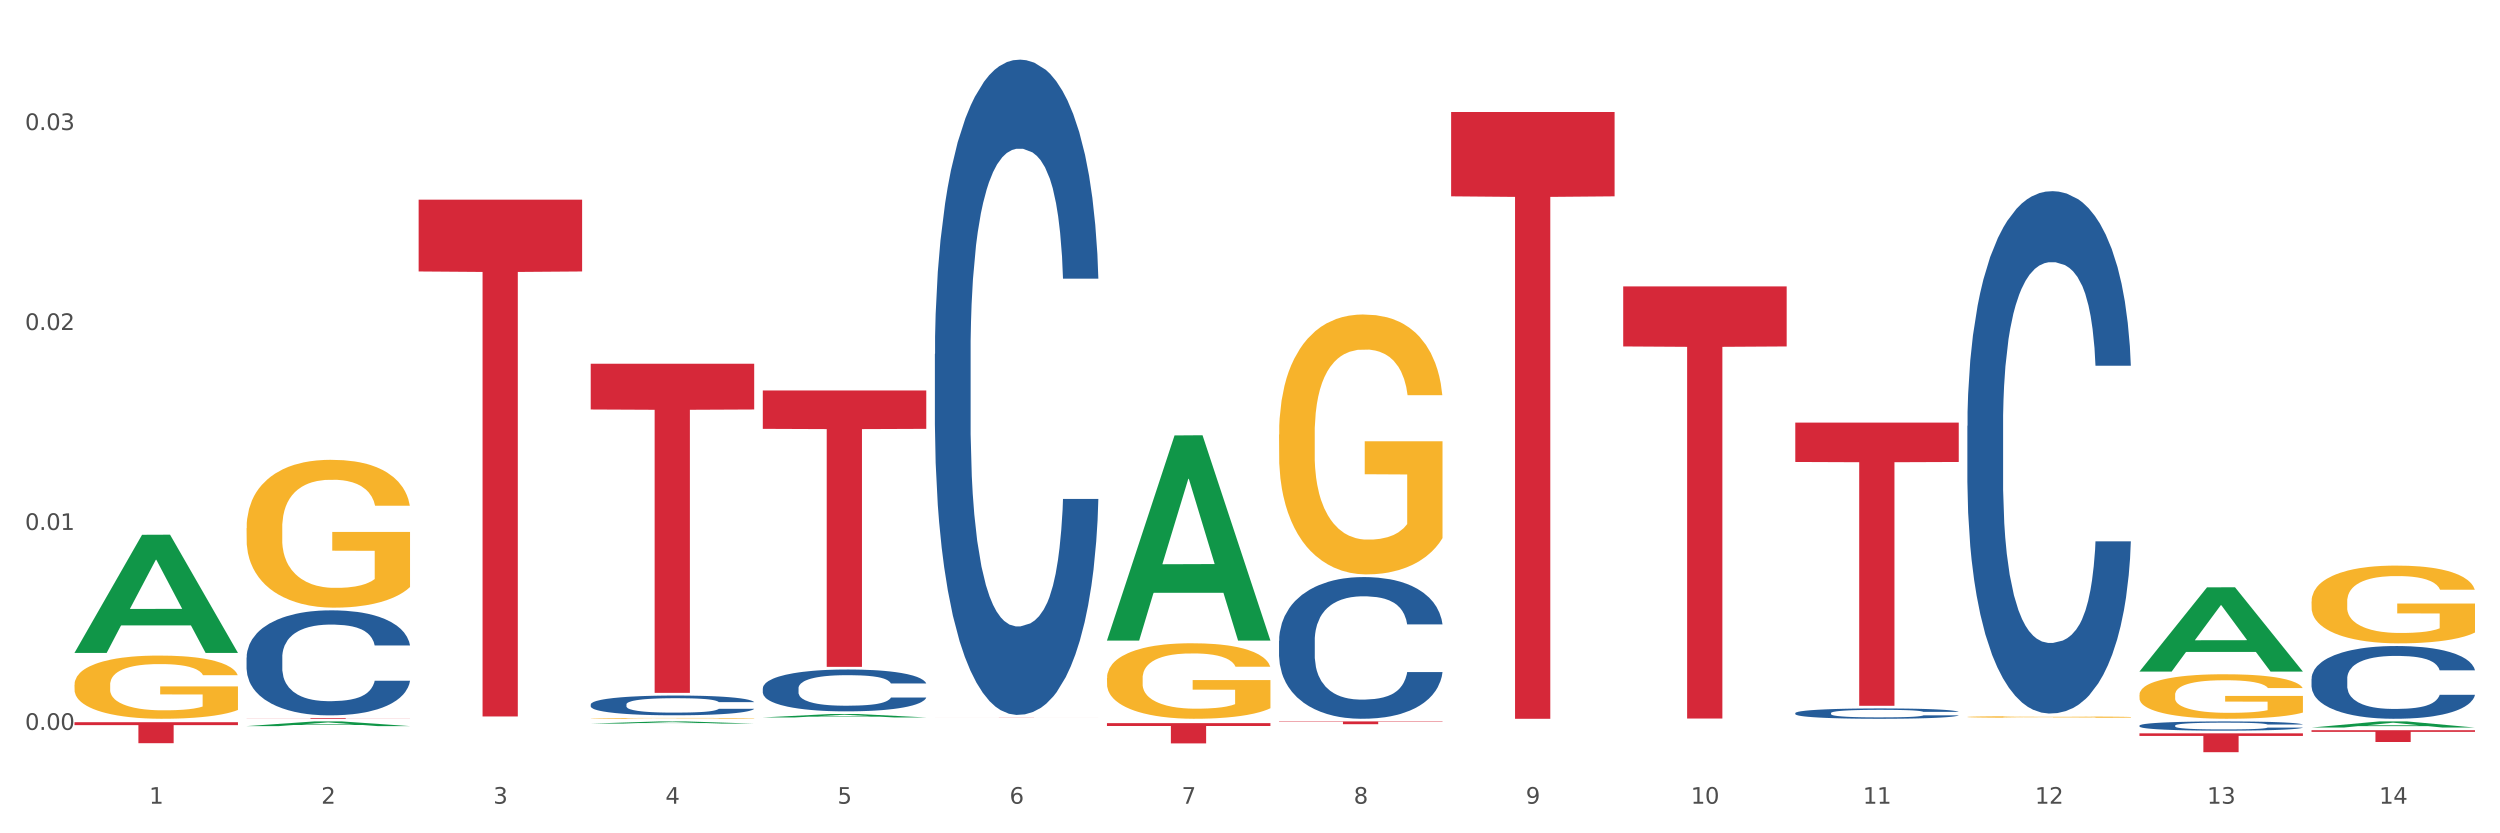 <?xml version="1.0" encoding="utf-8" standalone="no"?>
<!DOCTYPE svg PUBLIC "-//W3C//DTD SVG 1.1//EN"
  "http://www.w3.org/Graphics/SVG/1.1/DTD/svg11.dtd">
<svg xmlns:xlink="http://www.w3.org/1999/xlink" width="1080pt" height="360pt" viewBox="0 0 1080 360" xmlns="http://www.w3.org/2000/svg" version="1.1">
 <rect x="0" y="0" width="1080" height="360" fill="#333333" stroke="none"/>
 <defs>
  <style type="text/css">*{stroke-linejoin: round; stroke-linecap: butt}</style>
 </defs>
 <g id="figure_1">
  <g id="patch_1">
   <path d="M 0 360 
L 1080 360 
L 1080 0 
L 0 0 
z
" style="fill: #ffffff; stroke: #ffffff; stroke-linejoin: miter"/>
  </g>
  <g id="axes_1">
   <g id="matplotlib.axis_1">
    <g id="xtick_1">
     <g id="text_1">
      <!-- 1 -->
      <g style="fill: #4d4d4d" transform="translate(64.432 347.204) scale(0.096 -0.096)">
       <defs>
        <path id="DejaVuSans-31" d="M 794 531 
L 1825 531 
L 1825 4091 
L 703 3866 
L 703 4441 
L 1819 4666 
L 2450 4666 
L 2450 531 
L 3481 531 
L 3481 0 
L 794 0 
L 794 531 
z
" transform="scale(0.016)"/>
       </defs>
       <use xlink:href="#DejaVuSans-31"/>
      </g>
     </g>
    </g>
    <g id="xtick_2">
     <g id="text_2">
      <!-- 2 -->
      <g style="fill: #4d4d4d" transform="translate(138.771 347.204) scale(0.096 -0.096)">
       <defs>
        <path id="DejaVuSans-32" d="M 1228 531 
L 3431 531 
L 3431 0 
L 469 0 
L 469 531 
Q 828 903 1448 1529 
Q 2069 2156 2228 2338 
Q 2531 2678 2651 2914 
Q 2772 3150 2772 3378 
Q 2772 3750 2511 3984 
Q 2250 4219 1831 4219 
Q 1534 4219 1204 4116 
Q 875 4013 500 3803 
L 500 4441 
Q 881 4594 1212 4672 
Q 1544 4750 1819 4750 
Q 2544 4750 2975 4387 
Q 3406 4025 3406 3419 
Q 3406 3131 3298 2873 
Q 3191 2616 2906 2266 
Q 2828 2175 2409 1742 
Q 1991 1309 1228 531 
z
" transform="scale(0.016)"/>
       </defs>
       <use xlink:href="#DejaVuSans-32"/>
      </g>
     </g>
    </g>
    <g id="xtick_3">
     <g id="text_3">
      <!-- 3 -->
      <g style="fill: #4d4d4d" transform="translate(213.109 347.204) scale(0.096 -0.096)">
       <defs>
        <path id="DejaVuSans-33" d="M 2597 2516 
Q 3050 2419 3304 2112 
Q 3559 1806 3559 1356 
Q 3559 666 3084 287 
Q 2609 -91 1734 -91 
Q 1441 -91 1130 -33 
Q 819 25 488 141 
L 488 750 
Q 750 597 1062 519 
Q 1375 441 1716 441 
Q 2309 441 2620 675 
Q 2931 909 2931 1356 
Q 2931 1769 2642 2001 
Q 2353 2234 1838 2234 
L 1294 2234 
L 1294 2753 
L 1863 2753 
Q 2328 2753 2575 2939 
Q 2822 3125 2822 3475 
Q 2822 3834 2567 4026 
Q 2313 4219 1838 4219 
Q 1578 4219 1281 4162 
Q 984 4106 628 3988 
L 628 4550 
Q 988 4650 1302 4700 
Q 1616 4750 1894 4750 
Q 2613 4750 3031 4423 
Q 3450 4097 3450 3541 
Q 3450 3153 3228 2886 
Q 3006 2619 2597 2516 
z
" transform="scale(0.016)"/>
       </defs>
       <use xlink:href="#DejaVuSans-33"/>
      </g>
     </g>
    </g>
    <g id="xtick_4">
     <g id="text_4">
      <!-- 4 -->
      <g style="fill: #4d4d4d" transform="translate(287.448 347.204) scale(0.096 -0.096)">
       <defs>
        <path id="DejaVuSans-34" d="M 2419 4116 
L 825 1625 
L 2419 1625 
L 2419 4116 
z
M 2253 4666 
L 3047 4666 
L 3047 1625 
L 3713 1625 
L 3713 1100 
L 3047 1100 
L 3047 0 
L 2419 0 
L 2419 1100 
L 313 1100 
L 313 1709 
L 2253 4666 
z
" transform="scale(0.016)"/>
       </defs>
       <use xlink:href="#DejaVuSans-34"/>
      </g>
     </g>
    </g>
    <g id="xtick_5">
     <g id="text_5">
      <!-- 5 -->
      <g style="fill: #4d4d4d" transform="translate(361.787 347.204) scale(0.096 -0.096)">
       <defs>
        <path id="DejaVuSans-35" d="M 691 4666 
L 3169 4666 
L 3169 4134 
L 1269 4134 
L 1269 2991 
Q 1406 3038 1543 3061 
Q 1681 3084 1819 3084 
Q 2600 3084 3056 2656 
Q 3513 2228 3513 1497 
Q 3513 744 3044 326 
Q 2575 -91 1722 -91 
Q 1428 -91 1123 -41 
Q 819 9 494 109 
L 494 744 
Q 775 591 1075 516 
Q 1375 441 1709 441 
Q 2250 441 2565 725 
Q 2881 1009 2881 1497 
Q 2881 1984 2565 2268 
Q 2250 2553 1709 2553 
Q 1456 2553 1204 2497 
Q 953 2441 691 2322 
L 691 4666 
z
" transform="scale(0.016)"/>
       </defs>
       <use xlink:href="#DejaVuSans-35"/>
      </g>
     </g>
    </g>
    <g id="xtick_6">
     <g id="text_6">
      <!-- 6 -->
      <g style="fill: #4d4d4d" transform="translate(436.125 347.204) scale(0.096 -0.096)">
       <defs>
        <path id="DejaVuSans-36" d="M 2113 2584 
Q 1688 2584 1439 2293 
Q 1191 2003 1191 1497 
Q 1191 994 1439 701 
Q 1688 409 2113 409 
Q 2538 409 2786 701 
Q 3034 994 3034 1497 
Q 3034 2003 2786 2293 
Q 2538 2584 2113 2584 
z
M 3366 4563 
L 3366 3988 
Q 3128 4100 2886 4159 
Q 2644 4219 2406 4219 
Q 1781 4219 1451 3797 
Q 1122 3375 1075 2522 
Q 1259 2794 1537 2939 
Q 1816 3084 2150 3084 
Q 2853 3084 3261 2657 
Q 3669 2231 3669 1497 
Q 3669 778 3244 343 
Q 2819 -91 2113 -91 
Q 1303 -91 875 529 
Q 447 1150 447 2328 
Q 447 3434 972 4092 
Q 1497 4750 2381 4750 
Q 2619 4750 2861 4703 
Q 3103 4656 3366 4563 
z
" transform="scale(0.016)"/>
       </defs>
       <use xlink:href="#DejaVuSans-36"/>
      </g>
     </g>
    </g>
    <g id="xtick_7">
     <g id="text_7">
      <!-- 7 -->
      <g style="fill: #4d4d4d" transform="translate(510.464 347.204) scale(0.096 -0.096)">
       <defs>
        <path id="DejaVuSans-37" d="M 525 4666 
L 3525 4666 
L 3525 4397 
L 1831 0 
L 1172 0 
L 2766 4134 
L 525 4134 
L 525 4666 
z
" transform="scale(0.016)"/>
       </defs>
       <use xlink:href="#DejaVuSans-37"/>
      </g>
     </g>
    </g>
    <g id="xtick_8">
     <g id="text_8">
      <!-- 8 -->
      <g style="fill: #4d4d4d" transform="translate(584.803 347.204) scale(0.096 -0.096)">
       <defs>
        <path id="DejaVuSans-38" d="M 2034 2216 
Q 1584 2216 1326 1975 
Q 1069 1734 1069 1313 
Q 1069 891 1326 650 
Q 1584 409 2034 409 
Q 2484 409 2743 651 
Q 3003 894 3003 1313 
Q 3003 1734 2745 1975 
Q 2488 2216 2034 2216 
z
M 1403 2484 
Q 997 2584 770 2862 
Q 544 3141 544 3541 
Q 544 4100 942 4425 
Q 1341 4750 2034 4750 
Q 2731 4750 3128 4425 
Q 3525 4100 3525 3541 
Q 3525 3141 3298 2862 
Q 3072 2584 2669 2484 
Q 3125 2378 3379 2068 
Q 3634 1759 3634 1313 
Q 3634 634 3220 271 
Q 2806 -91 2034 -91 
Q 1263 -91 848 271 
Q 434 634 434 1313 
Q 434 1759 690 2068 
Q 947 2378 1403 2484 
z
M 1172 3481 
Q 1172 3119 1398 2916 
Q 1625 2713 2034 2713 
Q 2441 2713 2670 2916 
Q 2900 3119 2900 3481 
Q 2900 3844 2670 4047 
Q 2441 4250 2034 4250 
Q 1625 4250 1398 4047 
Q 1172 3844 1172 3481 
z
" transform="scale(0.016)"/>
       </defs>
       <use xlink:href="#DejaVuSans-38"/>
      </g>
     </g>
    </g>
    <g id="xtick_9">
     <g id="text_9">
      <!-- 9 -->
      <g style="fill: #4d4d4d" transform="translate(659.142 347.204) scale(0.096 -0.096)">
       <defs>
        <path id="DejaVuSans-39" d="M 703 97 
L 703 672 
Q 941 559 1184 500 
Q 1428 441 1663 441 
Q 2288 441 2617 861 
Q 2947 1281 2994 2138 
Q 2813 1869 2534 1725 
Q 2256 1581 1919 1581 
Q 1219 1581 811 2004 
Q 403 2428 403 3163 
Q 403 3881 828 4315 
Q 1253 4750 1959 4750 
Q 2769 4750 3195 4129 
Q 3622 3509 3622 2328 
Q 3622 1225 3098 567 
Q 2575 -91 1691 -91 
Q 1453 -91 1209 -44 
Q 966 3 703 97 
z
M 1959 2075 
Q 2384 2075 2632 2365 
Q 2881 2656 2881 3163 
Q 2881 3666 2632 3958 
Q 2384 4250 1959 4250 
Q 1534 4250 1286 3958 
Q 1038 3666 1038 3163 
Q 1038 2656 1286 2365 
Q 1534 2075 1959 2075 
z
" transform="scale(0.016)"/>
       </defs>
       <use xlink:href="#DejaVuSans-39"/>
      </g>
     </g>
    </g>
    <g id="xtick_10">
     <g id="text_10">
      <!-- 10 -->
      <g style="fill: #4d4d4d" transform="translate(730.426 347.204) scale(0.096 -0.096)">
       <defs>
        <path id="DejaVuSans-30" d="M 2034 4250 
Q 1547 4250 1301 3770 
Q 1056 3291 1056 2328 
Q 1056 1369 1301 889 
Q 1547 409 2034 409 
Q 2525 409 2770 889 
Q 3016 1369 3016 2328 
Q 3016 3291 2770 3770 
Q 2525 4250 2034 4250 
z
M 2034 4750 
Q 2819 4750 3233 4129 
Q 3647 3509 3647 2328 
Q 3647 1150 3233 529 
Q 2819 -91 2034 -91 
Q 1250 -91 836 529 
Q 422 1150 422 2328 
Q 422 3509 836 4129 
Q 1250 4750 2034 4750 
z
" transform="scale(0.016)"/>
       </defs>
       <use xlink:href="#DejaVuSans-31"/>
       <use xlink:href="#DejaVuSans-30" transform="translate(63.623 0)"/>
      </g>
     </g>
    </g>
    <g id="xtick_11">
     <g id="text_11">
      <!-- 11 -->
      <g style="fill: #4d4d4d" transform="translate(804.765 347.204) scale(0.096 -0.096)">
       <use xlink:href="#DejaVuSans-31"/>
       <use xlink:href="#DejaVuSans-31" transform="translate(63.623 0)"/>
      </g>
     </g>
    </g>
    <g id="xtick_12">
     <g id="text_12">
      <!-- 12 -->
      <g style="fill: #4d4d4d" transform="translate(879.104 347.204) scale(0.096 -0.096)">
       <use xlink:href="#DejaVuSans-31"/>
       <use xlink:href="#DejaVuSans-32" transform="translate(63.623 0)"/>
      </g>
     </g>
    </g>
    <g id="xtick_13">
     <g id="text_13">
      <!-- 13 -->
      <g style="fill: #4d4d4d" transform="translate(953.442 347.204) scale(0.096 -0.096)">
       <use xlink:href="#DejaVuSans-31"/>
       <use xlink:href="#DejaVuSans-33" transform="translate(63.623 0)"/>
      </g>
     </g>
    </g>
    <g id="xtick_14">
     <g id="text_14">
      <!-- 14 -->
      <g style="fill: #4d4d4d" transform="translate(1027.781 347.204) scale(0.096 -0.096)">
       <use xlink:href="#DejaVuSans-31"/>
       <use xlink:href="#DejaVuSans-34" transform="translate(63.623 0)"/>
      </g>
     </g>
    </g>
    <g id="xtick_15"/>
    <g id="xtick_16"/>
    <g id="xtick_17"/>
    <g id="xtick_18"/>
    <g id="xtick_19"/>
    <g id="xtick_20"/>
    <g id="xtick_21"/>
    <g id="xtick_22"/>
    <g id="xtick_23"/>
    <g id="xtick_24"/>
    <g id="xtick_25"/>
    <g id="xtick_26"/>
    <g id="xtick_27"/>
   </g>
   <g id="matplotlib.axis_2">
    <g id="ytick_1">
     <g id="text_15">
      <!-- 0.00 -->
      <g style="fill: #4d4d4d" transform="translate(10.8 315.302) scale(0.096 -0.096)">
       <defs>
        <path id="DejaVuSans-2e" d="M 684 794 
L 1344 794 
L 1344 0 
L 684 0 
L 684 794 
z
" transform="scale(0.016)"/>
       </defs>
       <use xlink:href="#DejaVuSans-30"/>
       <use xlink:href="#DejaVuSans-2e" transform="translate(63.623 0)"/>
       <use xlink:href="#DejaVuSans-30" transform="translate(95.41 0)"/>
       <use xlink:href="#DejaVuSans-30" transform="translate(159.033 0)"/>
      </g>
     </g>
    </g>
    <g id="ytick_2">
     <g id="text_16">
      <!-- 0.01 -->
      <g style="fill: #4d4d4d" transform="translate(10.8 228.927) scale(0.096 -0.096)">
       <use xlink:href="#DejaVuSans-30"/>
       <use xlink:href="#DejaVuSans-2e" transform="translate(63.623 0)"/>
       <use xlink:href="#DejaVuSans-30" transform="translate(95.41 0)"/>
       <use xlink:href="#DejaVuSans-31" transform="translate(159.033 0)"/>
      </g>
     </g>
    </g>
    <g id="ytick_3">
     <g id="text_17">
      <!-- 0.02 -->
      <g style="fill: #4d4d4d" transform="translate(10.8 142.551) scale(0.096 -0.096)">
       <use xlink:href="#DejaVuSans-30"/>
       <use xlink:href="#DejaVuSans-2e" transform="translate(63.623 0)"/>
       <use xlink:href="#DejaVuSans-30" transform="translate(95.41 0)"/>
       <use xlink:href="#DejaVuSans-32" transform="translate(159.033 0)"/>
      </g>
     </g>
    </g>
    <g id="ytick_4">
     <g id="text_18">
      <!-- 0.03 -->
      <g style="fill: #4d4d4d" transform="translate(10.8 56.175) scale(0.096 -0.096)">
       <use xlink:href="#DejaVuSans-30"/>
       <use xlink:href="#DejaVuSans-2e" transform="translate(63.623 0)"/>
       <use xlink:href="#DejaVuSans-30" transform="translate(95.41 0)"/>
       <use xlink:href="#DejaVuSans-33" transform="translate(159.033 0)"/>
      </g>
     </g>
    </g>
    <g id="ytick_5"/>
    <g id="ytick_6"/>
    <g id="ytick_7"/>
   </g>
   <g id="PolyCollection_1">
    <path d="M 32.175 281.966 
L 32.248 281.918 
L 61.37 231.027 
L 73.456 230.979 
L 102.797 282.062 
L 88.818 282.062 
L 82.484 270.167 
L 52.415 270.167 
L 52.197 270.358 
L 46.081 282.062 
L 32.175 282.062 
L 32.175 281.966 
L 56.201 263.068 
L 78.698 263.02 
L 67.559 241.867 
L 67.413 241.771 
L 67.267 241.915 
L 56.128 263.02 
L 56.201 263.068 
L 32.175 281.966 
z
" clip-path="url(#p8411e2d74c)" style="fill: #109648"/>
    <path d="M 32.175 295.824 
L 32.258 295.799 
L 32.258 294.901 
L 32.425 294.128 
L 33.259 292.258 
L 34.51 290.712 
L 35.427 289.889 
L 36.344 289.215 
L 37.428 288.542 
L 38.762 287.844 
L 41.18 286.821 
L 42.681 286.298 
L 44.515 285.749 
L 47.85 284.951 
L 50.268 284.502 
L 52.77 284.128 
L 56.855 283.679 
L 59.523 283.48 
L 62.358 283.33 
L 65.777 283.231 
L 68.361 283.206 
L 74.031 283.28 
L 78.867 283.505 
L 81.202 283.679 
L 84.203 283.979 
L 85.788 284.178 
L 88.372 284.577 
L 91.04 285.101 
L 92.875 285.55 
L 95.626 286.398 
L 97.711 287.245 
L 99.628 288.293 
L 100.629 289.016 
L 101.379 289.689 
L 102.046 290.462 
L 102.713 291.684 
L 87.705 291.684 
L 87.122 290.811 
L 86.204 289.988 
L 84.87 289.19 
L 83.703 288.692 
L 81.702 288.068 
L 79.868 287.669 
L 77.95 287.37 
L 75.615 287.121 
L 73.781 286.996 
L 71.196 286.896 
L 66.11 286.921 
L 62.692 287.121 
L 60.357 287.37 
L 58.856 287.595 
L 57.522 287.844 
L 56.021 288.193 
L 54.27 288.717 
L 53.02 289.19 
L 51.769 289.789 
L 50.768 290.387 
L 49.851 291.086 
L 49.101 291.834 
L 48.517 292.607 
L 48.017 293.554 
L 47.6 295.125 
L 47.6 298.542 
L 47.767 299.315 
L 48.184 300.337 
L 48.684 301.11 
L 49.518 302.033 
L 50.268 302.656 
L 51.686 303.554 
L 53.27 304.302 
L 54.52 304.776 
L 55.771 305.175 
L 57.939 305.724 
L 60.357 306.173 
L 62.441 306.447 
L 65.276 306.696 
L 67.194 306.796 
L 68.862 306.846 
L 72.947 306.846 
L 75.865 306.771 
L 79.117 306.597 
L 81.619 306.372 
L 83.703 306.098 
L 86.038 305.649 
L 87.538 305.225 
L 87.538 300.013 
L 69.195 299.988 
L 69.195 296.522 
L 102.797 296.522 
L 102.797 306.696 
L 101.379 307.22 
L 99.795 307.694 
L 98.128 308.118 
L 95.626 308.641 
L 92.625 309.14 
L 89.956 309.489 
L 87.122 309.788 
L 83.786 310.063 
L 79.451 310.312 
L 76.783 310.412 
L 73.447 310.487 
L 69.529 310.512 
L 66.11 310.462 
L 62.775 310.337 
L 59.273 310.113 
L 55.855 309.788 
L 53.27 309.464 
L 50.685 309.065 
L 47.934 308.542 
L 45.766 308.043 
L 44.098 307.594 
L 42.264 307.02 
L 40.263 306.272 
L 38.762 305.599 
L 37.428 304.901 
L 36.01 304.003 
L 35.01 303.23 
L 34.009 302.257 
L 33.426 301.534 
L 32.759 300.412 
L 32.258 298.841 
L 32.175 295.824 
z
" clip-path="url(#p8411e2d74c)" style="fill: #f7b32b"/>
    <path d="M 106.514 310.183 
L 177.135 310.183 
L 177.135 310.229 
L 149.355 310.229 
L 149.355 310.512 
L 134.126 310.512 
L 134.126 310.229 
L 106.514 310.229 
L 106.514 310.183 
L 106.514 310.183 
z
" clip-path="url(#p8411e2d74c)" style="fill: #d62839"/>
    <path d="M 255.191 310.317 
L 255.275 310.316 
L 255.275 310.304 
L 255.441 310.294 
L 256.275 310.269 
L 257.526 310.249 
L 258.443 310.238 
L 259.36 310.229 
L 260.444 310.22 
L 261.778 310.211 
L 264.196 310.197 
L 265.697 310.19 
L 267.531 310.183 
L 270.866 310.172 
L 273.284 310.166 
L 275.786 310.161 
L 279.871 310.155 
L 282.539 310.153 
L 285.374 310.151 
L 288.793 310.149 
L 291.377 310.149 
L 297.047 310.15 
L 301.883 310.153 
L 304.218 310.155 
L 307.219 310.159 
L 308.804 310.162 
L 311.388 310.167 
L 314.057 310.174 
L 315.891 310.18 
L 318.642 310.191 
L 320.727 310.203 
L 322.645 310.217 
L 323.645 310.226 
L 324.395 310.235 
L 325.062 310.245 
L 325.73 310.262 
L 310.721 310.262 
L 310.138 310.25 
L 309.221 310.239 
L 307.886 310.229 
L 306.719 310.222 
L 304.718 310.214 
L 302.884 310.208 
L 300.966 310.204 
L 298.631 310.201 
L 296.797 310.199 
L 294.212 310.198 
L 289.126 310.198 
L 285.708 310.201 
L 283.373 310.204 
L 281.872 310.207 
L 280.538 310.211 
L 279.037 310.215 
L 277.286 310.222 
L 276.036 310.229 
L 274.785 310.236 
L 273.785 310.244 
L 272.867 310.254 
L 272.117 310.264 
L 271.533 310.274 
L 271.033 310.286 
L 270.616 310.307 
L 270.616 310.353 
L 270.783 310.363 
L 271.2 310.377 
L 271.7 310.387 
L 272.534 310.399 
L 273.284 310.407 
L 274.702 310.419 
L 276.286 310.429 
L 277.537 310.435 
L 278.787 310.441 
L 280.955 310.448 
L 283.373 310.454 
L 285.458 310.458 
L 288.292 310.461 
L 290.21 310.462 
L 291.878 310.463 
L 295.963 310.463 
L 298.882 310.462 
L 302.133 310.46 
L 304.635 310.457 
L 306.719 310.453 
L 309.054 310.447 
L 310.555 310.441 
L 310.555 310.372 
L 292.211 310.372 
L 292.211 310.326 
L 325.813 310.326 
L 325.813 310.461 
L 324.395 310.468 
L 322.811 310.474 
L 321.144 310.48 
L 318.642 310.487 
L 315.641 310.493 
L 312.973 310.498 
L 310.138 310.502 
L 306.803 310.506 
L 302.467 310.509 
L 299.799 310.51 
L 296.464 310.511 
L 292.545 310.512 
L 289.126 310.511 
L 285.791 310.509 
L 282.289 310.506 
L 278.871 310.502 
L 276.286 310.498 
L 273.701 310.492 
L 270.95 310.485 
L 268.782 310.479 
L 267.114 310.473 
L 265.28 310.465 
L 263.279 310.455 
L 261.778 310.446 
L 260.444 310.437 
L 259.027 310.425 
L 258.026 310.415 
L 257.025 310.402 
L 256.442 310.392 
L 255.775 310.378 
L 255.275 310.357 
L 255.191 310.317 
z
" clip-path="url(#p8411e2d74c)" style="fill: #f7b32b"/>
    <path d="M 478.207 292.962 
L 478.291 292.932 
L 478.291 291.86 
L 478.457 290.936 
L 479.291 288.701 
L 480.542 286.854 
L 481.459 285.871 
L 482.376 285.066 
L 483.46 284.262 
L 484.794 283.427 
L 487.212 282.206 
L 488.713 281.58 
L 490.547 280.925 
L 493.882 279.971 
L 496.3 279.435 
L 498.802 278.988 
L 502.887 278.452 
L 505.555 278.213 
L 508.39 278.034 
L 511.809 277.915 
L 514.394 277.885 
L 520.063 277.975 
L 524.899 278.243 
L 527.234 278.452 
L 530.236 278.809 
L 531.82 279.047 
L 534.405 279.524 
L 537.073 280.15 
L 538.907 280.686 
L 541.658 281.699 
L 543.743 282.712 
L 545.661 283.964 
L 546.661 284.828 
L 547.412 285.632 
L 548.079 286.556 
L 548.746 288.016 
L 533.737 288.016 
L 533.154 286.973 
L 532.237 285.99 
L 530.903 285.036 
L 529.735 284.44 
L 527.734 283.696 
L 525.9 283.219 
L 523.982 282.861 
L 521.648 282.563 
L 519.813 282.414 
L 517.228 282.295 
L 512.142 282.325 
L 508.724 282.563 
L 506.389 282.861 
L 504.888 283.129 
L 503.554 283.427 
L 502.054 283.845 
L 500.303 284.47 
L 499.052 285.036 
L 497.801 285.751 
L 496.801 286.467 
L 495.884 287.301 
L 495.133 288.195 
L 494.549 289.118 
L 494.049 290.251 
L 493.632 292.128 
L 493.632 296.21 
L 493.799 297.133 
L 494.216 298.355 
L 494.716 299.279 
L 495.55 300.381 
L 496.3 301.126 
L 497.718 302.199 
L 499.302 303.093 
L 500.553 303.659 
L 501.803 304.135 
L 503.971 304.791 
L 506.389 305.327 
L 508.474 305.655 
L 511.309 305.953 
L 513.226 306.072 
L 514.894 306.132 
L 518.979 306.132 
L 521.898 306.042 
L 525.149 305.834 
L 527.651 305.566 
L 529.735 305.238 
L 532.07 304.701 
L 533.571 304.195 
L 533.571 297.968 
L 515.227 297.938 
L 515.227 293.796 
L 548.829 293.796 
L 548.829 305.953 
L 547.412 306.579 
L 545.827 307.145 
L 544.16 307.651 
L 541.658 308.277 
L 538.657 308.873 
L 535.989 309.29 
L 533.154 309.648 
L 529.819 309.975 
L 525.483 310.273 
L 522.815 310.392 
L 519.48 310.482 
L 515.561 310.512 
L 512.142 310.452 
L 508.807 310.303 
L 505.305 310.035 
L 501.887 309.648 
L 499.302 309.26 
L 496.717 308.783 
L 493.966 308.158 
L 491.798 307.562 
L 490.13 307.026 
L 488.296 306.34 
L 486.295 305.446 
L 484.794 304.642 
L 483.46 303.808 
L 482.043 302.735 
L 481.042 301.811 
L 480.042 300.649 
L 479.458 299.785 
L 478.791 298.444 
L 478.291 296.567 
L 478.207 292.962 
z
" clip-path="url(#p8411e2d74c)" style="fill: #f7b32b"/>
    <path d="M 552.546 187.744 
L 552.629 187.642 
L 552.629 183.95 
L 552.796 180.771 
L 553.63 173.079 
L 554.881 166.721 
L 555.798 163.337 
L 556.715 160.568 
L 557.799 157.799 
L 559.133 154.928 
L 561.551 150.723 
L 563.052 148.569 
L 564.886 146.313 
L 568.221 143.032 
L 570.639 141.186 
L 573.141 139.648 
L 577.226 137.802 
L 579.894 136.981 
L 582.729 136.366 
L 586.148 135.956 
L 588.732 135.853 
L 594.402 136.161 
L 599.238 137.084 
L 601.573 137.802 
L 604.574 139.032 
L 606.158 139.853 
L 608.743 141.493 
L 611.411 143.647 
L 613.246 145.493 
L 615.997 148.98 
L 618.082 152.466 
L 619.999 156.774 
L 621 159.748 
L 621.75 162.516 
L 622.417 165.696 
L 623.084 170.721 
L 608.076 170.721 
L 607.493 167.131 
L 606.575 163.747 
L 605.241 160.465 
L 604.074 158.414 
L 602.073 155.851 
L 600.239 154.21 
L 598.321 152.979 
L 595.986 151.954 
L 594.152 151.441 
L 591.567 151.031 
L 586.481 151.133 
L 583.063 151.954 
L 580.728 152.979 
L 579.227 153.902 
L 577.893 154.928 
L 576.392 156.363 
L 574.641 158.517 
L 573.391 160.465 
L 572.14 162.927 
L 571.139 165.388 
L 570.222 168.259 
L 569.472 171.336 
L 568.888 174.515 
L 568.388 178.412 
L 567.971 184.873 
L 567.971 198.922 
L 568.138 202.101 
L 568.555 206.306 
L 569.055 209.485 
L 569.889 213.279 
L 570.639 215.843 
L 572.057 219.535 
L 573.641 222.612 
L 574.891 224.56 
L 576.142 226.201 
L 578.31 228.457 
L 580.728 230.303 
L 582.812 231.431 
L 585.647 232.457 
L 587.565 232.867 
L 589.233 233.072 
L 593.318 233.072 
L 596.236 232.764 
L 599.488 232.046 
L 601.99 231.123 
L 604.074 229.995 
L 606.409 228.149 
L 607.909 226.406 
L 607.909 204.973 
L 589.566 204.87 
L 589.566 190.616 
L 623.168 190.616 
L 623.168 232.457 
L 621.75 234.61 
L 620.166 236.559 
L 618.499 238.302 
L 615.997 240.456 
L 612.996 242.507 
L 610.327 243.942 
L 607.493 245.173 
L 604.157 246.301 
L 599.822 247.327 
L 597.154 247.737 
L 593.818 248.044 
L 589.9 248.147 
L 586.481 247.942 
L 583.146 247.429 
L 579.644 246.506 
L 576.226 245.173 
L 573.641 243.84 
L 571.056 242.199 
L 568.305 240.045 
L 566.137 237.994 
L 564.469 236.148 
L 562.635 233.79 
L 560.634 230.713 
L 559.133 227.944 
L 557.799 225.073 
L 556.381 221.381 
L 555.381 218.202 
L 554.38 214.202 
L 553.797 211.228 
L 553.13 206.614 
L 552.629 200.153 
L 552.546 187.744 
z
" clip-path="url(#p8411e2d74c)" style="fill: #f7b32b"/>
    <path d="M 849.901 309.717 
L 849.984 309.716 
L 849.984 309.693 
L 850.151 309.673 
L 850.985 309.626 
L 852.235 309.586 
L 853.153 309.565 
L 854.07 309.548 
L 855.154 309.531 
L 856.488 309.513 
L 858.906 309.487 
L 860.407 309.473 
L 862.241 309.459 
L 865.576 309.439 
L 867.994 309.428 
L 870.495 309.418 
L 874.581 309.407 
L 877.249 309.402 
L 880.084 309.398 
L 883.502 309.395 
L 886.087 309.395 
L 891.757 309.396 
L 896.593 309.402 
L 898.927 309.407 
L 901.929 309.414 
L 903.513 309.419 
L 906.098 309.43 
L 908.766 309.443 
L 910.601 309.454 
L 913.352 309.476 
L 915.436 309.498 
L 917.354 309.524 
L 918.355 309.543 
L 919.105 309.56 
L 919.772 309.58 
L 920.439 309.611 
L 905.431 309.611 
L 904.847 309.589 
L 903.93 309.568 
L 902.596 309.547 
L 901.429 309.535 
L 899.428 309.519 
L 897.593 309.509 
L 895.676 309.501 
L 893.341 309.495 
L 891.507 309.491 
L 888.922 309.489 
L 883.836 309.489 
L 880.417 309.495 
L 878.083 309.501 
L 876.582 309.507 
L 875.248 309.513 
L 873.747 309.522 
L 871.996 309.535 
L 870.745 309.547 
L 869.495 309.563 
L 868.494 309.578 
L 867.577 309.596 
L 866.827 309.615 
L 866.243 309.635 
L 865.743 309.659 
L 865.326 309.699 
L 865.326 309.786 
L 865.493 309.806 
L 865.91 309.832 
L 866.41 309.852 
L 867.244 309.875 
L 867.994 309.891 
L 869.411 309.914 
L 870.996 309.933 
L 872.246 309.945 
L 873.497 309.956 
L 875.665 309.97 
L 878.083 309.981 
L 880.167 309.988 
L 883.002 309.994 
L 884.92 309.997 
L 886.587 309.998 
L 890.673 309.998 
L 893.591 309.996 
L 896.843 309.992 
L 899.344 309.986 
L 901.429 309.979 
L 903.763 309.968 
L 905.264 309.957 
L 905.264 309.824 
L 886.921 309.823 
L 886.921 309.735 
L 920.523 309.735 
L 920.523 309.994 
L 919.105 310.008 
L 917.521 310.02 
L 915.853 310.031 
L 913.352 310.044 
L 910.35 310.057 
L 907.682 310.066 
L 904.847 310.073 
L 901.512 310.08 
L 897.177 310.087 
L 894.508 310.089 
L 891.173 310.091 
L 887.254 310.092 
L 883.836 310.091 
L 880.501 310.087 
L 876.999 310.082 
L 873.58 310.073 
L 870.996 310.065 
L 868.411 310.055 
L 865.659 310.042 
L 863.492 310.029 
L 861.824 310.017 
L 859.99 310.003 
L 857.989 309.984 
L 856.488 309.966 
L 855.154 309.949 
L 853.736 309.926 
L 852.736 309.906 
L 851.735 309.881 
L 851.151 309.863 
L 850.484 309.834 
L 849.984 309.794 
L 849.901 309.717 
z
" clip-path="url(#p8411e2d74c)" style="fill: #f7b32b"/>
    <path d="M 924.24 300.165 
L 924.323 300.148 
L 924.323 299.515 
L 924.49 298.971 
L 925.323 297.653 
L 926.574 296.564 
L 927.491 295.985 
L 928.408 295.51 
L 929.492 295.036 
L 930.826 294.544 
L 933.244 293.824 
L 934.745 293.455 
L 936.58 293.069 
L 939.915 292.507 
L 942.333 292.19 
L 944.834 291.927 
L 948.92 291.611 
L 951.588 291.47 
L 954.423 291.365 
L 957.841 291.295 
L 960.426 291.277 
L 966.096 291.33 
L 970.932 291.488 
L 973.266 291.611 
L 976.268 291.821 
L 977.852 291.962 
L 980.437 292.243 
L 983.105 292.612 
L 984.939 292.928 
L 987.691 293.525 
L 989.775 294.123 
L 991.693 294.86 
L 992.693 295.37 
L 993.444 295.844 
L 994.111 296.389 
L 994.778 297.249 
L 979.77 297.249 
L 979.186 296.635 
L 978.269 296.055 
L 976.935 295.493 
L 975.768 295.141 
L 973.766 294.702 
L 971.932 294.421 
L 970.014 294.21 
L 967.68 294.035 
L 965.845 293.947 
L 963.261 293.877 
L 958.175 293.894 
L 954.756 294.035 
L 952.422 294.21 
L 950.921 294.369 
L 949.587 294.544 
L 948.086 294.79 
L 946.335 295.159 
L 945.084 295.493 
L 943.834 295.914 
L 942.833 296.336 
L 941.916 296.828 
L 941.165 297.355 
L 940.582 297.899 
L 940.081 298.567 
L 939.665 299.673 
L 939.665 302.08 
L 939.831 302.625 
L 940.248 303.345 
L 940.749 303.889 
L 941.582 304.539 
L 942.333 304.978 
L 943.75 305.611 
L 945.334 306.138 
L 946.585 306.471 
L 947.836 306.753 
L 950.004 307.139 
L 952.422 307.455 
L 954.506 307.648 
L 957.341 307.824 
L 959.259 307.894 
L 960.926 307.929 
L 965.012 307.929 
L 967.93 307.877 
L 971.182 307.754 
L 973.683 307.596 
L 975.768 307.402 
L 978.102 307.086 
L 979.603 306.788 
L 979.603 303.116 
L 961.26 303.099 
L 961.26 300.657 
L 994.861 300.657 
L 994.861 307.824 
L 993.444 308.193 
L 991.86 308.527 
L 990.192 308.825 
L 987.691 309.194 
L 984.689 309.546 
L 982.021 309.791 
L 979.186 310.002 
L 975.851 310.195 
L 971.515 310.371 
L 968.847 310.441 
L 965.512 310.494 
L 961.593 310.512 
L 958.175 310.477 
L 954.84 310.389 
L 951.338 310.231 
L 947.919 310.002 
L 945.334 309.774 
L 942.75 309.493 
L 939.998 309.124 
L 937.83 308.773 
L 936.163 308.456 
L 934.328 308.052 
L 932.327 307.525 
L 930.826 307.051 
L 929.492 306.559 
L 928.075 305.927 
L 927.074 305.382 
L 926.074 304.697 
L 925.49 304.188 
L 924.823 303.397 
L 924.323 302.291 
L 924.24 300.165 
z
" clip-path="url(#p8411e2d74c)" style="fill: #f7b32b"/>
    <path d="M 998.578 259.861 
L 998.662 259.831 
L 998.662 258.726 
L 998.828 257.774 
L 999.662 255.473 
L 1000.913 253.57 
L 1001.83 252.557 
L 1002.747 251.729 
L 1003.831 250.9 
L 1005.165 250.041 
L 1007.583 248.782 
L 1009.084 248.138 
L 1010.918 247.463 
L 1014.253 246.481 
L 1016.671 245.928 
L 1019.173 245.468 
L 1023.258 244.916 
L 1025.926 244.67 
L 1028.761 244.486 
L 1032.18 244.363 
L 1034.765 244.333 
L 1040.434 244.425 
L 1045.27 244.701 
L 1047.605 244.916 
L 1050.607 245.284 
L 1052.191 245.529 
L 1054.775 246.02 
L 1057.444 246.665 
L 1059.278 247.217 
L 1062.029 248.261 
L 1064.114 249.304 
L 1066.032 250.593 
L 1067.032 251.483 
L 1067.783 252.312 
L 1068.45 253.263 
L 1069.117 254.767 
L 1054.108 254.767 
L 1053.525 253.693 
L 1052.608 252.68 
L 1051.274 251.698 
L 1050.106 251.084 
L 1048.105 250.317 
L 1046.271 249.826 
L 1044.353 249.458 
L 1042.019 249.151 
L 1040.184 248.997 
L 1037.599 248.875 
L 1032.513 248.905 
L 1029.095 249.151 
L 1026.76 249.458 
L 1025.259 249.734 
L 1023.925 250.041 
L 1022.425 250.47 
L 1020.674 251.115 
L 1019.423 251.698 
L 1018.172 252.435 
L 1017.172 253.171 
L 1016.255 254.03 
L 1015.504 254.951 
L 1014.92 255.902 
L 1014.42 257.069 
L 1014.003 259.002 
L 1014.003 263.206 
L 1014.17 264.158 
L 1014.587 265.416 
L 1015.087 266.367 
L 1015.921 267.503 
L 1016.671 268.27 
L 1018.089 269.375 
L 1019.673 270.296 
L 1020.924 270.879 
L 1022.174 271.37 
L 1024.342 272.045 
L 1026.76 272.597 
L 1028.845 272.935 
L 1031.68 273.242 
L 1033.597 273.365 
L 1035.265 273.426 
L 1039.35 273.426 
L 1042.269 273.334 
L 1045.52 273.119 
L 1048.022 272.843 
L 1050.106 272.505 
L 1052.441 271.953 
L 1053.942 271.431 
L 1053.942 265.017 
L 1035.598 264.986 
L 1035.598 260.721 
L 1069.2 260.721 
L 1069.2 273.242 
L 1067.783 273.886 
L 1066.198 274.469 
L 1064.531 274.991 
L 1062.029 275.636 
L 1059.028 276.249 
L 1056.36 276.679 
L 1053.525 277.047 
L 1050.19 277.385 
L 1045.854 277.692 
L 1043.186 277.814 
L 1039.851 277.907 
L 1035.932 277.937 
L 1032.513 277.876 
L 1029.178 277.722 
L 1025.676 277.446 
L 1022.258 277.047 
L 1019.673 276.648 
L 1017.088 276.157 
L 1014.337 275.513 
L 1012.169 274.899 
L 1010.501 274.347 
L 1008.667 273.641 
L 1006.666 272.72 
L 1005.165 271.891 
L 1003.831 271.032 
L 1002.414 269.927 
L 1001.413 268.976 
L 1000.413 267.779 
L 999.829 266.889 
L 999.162 265.508 
L 998.662 263.575 
L 998.578 259.861 
z
" clip-path="url(#p8411e2d74c)" style="fill: #f7b32b"/>
    <path d="M 998.578 315.448 
L 1069.2 315.448 
L 1069.2 316.155 
L 1041.42 316.16 
L 1041.42 320.537 
L 1026.191 320.537 
L 1026.191 316.16 
L 998.578 316.155 
L 998.578 315.453 
L 998.578 315.448 
z
" clip-path="url(#p8411e2d74c)" style="fill: #d62839"/>
    <path d="M 924.24 316.795 
L 994.861 316.795 
L 994.861 317.928 
L 967.081 317.936 
L 967.081 324.95 
L 951.852 324.95 
L 951.852 317.936 
L 924.24 317.928 
L 924.24 316.803 
L 924.24 316.795 
z
" clip-path="url(#p8411e2d74c)" style="fill: #d62839"/>
    <path d="M 775.562 182.568 
L 846.184 182.568 
L 846.184 199.568 
L 818.404 199.683 
L 818.404 304.896 
L 803.175 304.896 
L 803.175 199.683 
L 775.562 199.568 
L 775.562 182.683 
L 775.562 182.568 
z
" clip-path="url(#p8411e2d74c)" style="fill: #d62839"/>
    <path d="M 701.223 123.717 
L 771.845 123.717 
L 771.845 149.662 
L 744.065 149.837 
L 744.065 310.42 
L 728.836 310.42 
L 728.836 149.837 
L 701.223 149.662 
L 701.223 123.892 
L 701.223 123.717 
z
" clip-path="url(#p8411e2d74c)" style="fill: #d62839"/>
    <path d="M 626.885 48.388 
L 697.506 48.388 
L 697.506 84.815 
L 669.726 85.061 
L 669.726 310.512 
L 654.497 310.512 
L 654.497 85.061 
L 626.885 84.815 
L 626.885 48.634 
L 626.885 48.388 
z
" clip-path="url(#p8411e2d74c)" style="fill: #d62839"/>
    <path d="M 552.546 311.655 
L 623.168 311.655 
L 623.168 311.822 
L 595.388 311.823 
L 595.388 312.855 
L 580.159 312.855 
L 580.159 311.823 
L 552.546 311.822 
L 552.546 311.656 
L 552.546 311.655 
z
" clip-path="url(#p8411e2d74c)" style="fill: #d62839"/>
    <path d="M 478.207 312.404 
L 548.829 312.404 
L 548.829 313.62 
L 521.049 313.628 
L 521.049 321.15 
L 505.82 321.15 
L 505.82 313.628 
L 478.207 313.62 
L 478.207 312.413 
L 478.207 312.404 
z
" clip-path="url(#p8411e2d74c)" style="fill: #d62839"/>
    <path d="M 403.869 309.999 
L 474.49 309.999 
L 474.49 310.008 
L 446.71 310.008 
L 446.71 310.061 
L 431.481 310.061 
L 431.481 310.008 
L 403.869 310.008 
L 403.869 309.999 
L 403.869 309.999 
z
" clip-path="url(#p8411e2d74c)" style="fill: #d62839"/>
    <path d="M 329.53 168.669 
L 400.152 168.669 
L 400.152 185.262 
L 372.371 185.375 
L 372.371 288.077 
L 357.143 288.077 
L 357.143 185.375 
L 329.53 185.262 
L 329.53 168.781 
L 329.53 168.669 
z
" clip-path="url(#p8411e2d74c)" style="fill: #d62839"/>
    <path d="M 255.191 157.139 
L 325.813 157.139 
L 325.813 176.899 
L 298.033 177.032 
L 298.033 299.326 
L 282.804 299.326 
L 282.804 177.032 
L 255.191 176.899 
L 255.191 157.273 
L 255.191 157.139 
z
" clip-path="url(#p8411e2d74c)" style="fill: #d62839"/>
    <path d="M 180.852 86.246 
L 251.474 86.246 
L 251.474 117.273 
L 223.694 117.483 
L 223.694 309.513 
L 208.465 309.513 
L 208.465 117.483 
L 180.852 117.273 
L 180.852 86.456 
L 180.852 86.246 
z
" clip-path="url(#p8411e2d74c)" style="fill: #d62839"/>
    <path d="M 106.514 284.05 
L 106.597 284.009 
L 106.597 282.848 
L 106.848 281.274 
L 107.766 278.373 
L 108.935 276.176 
L 110.938 273.607 
L 112.023 272.53 
L 113.442 271.328 
L 116.364 269.38 
L 119.703 267.722 
L 122.04 266.811 
L 123.794 266.231 
L 127.717 265.195 
L 129.971 264.739 
L 132.308 264.366 
L 134.312 264.117 
L 137.651 263.827 
L 140.322 263.703 
L 143.411 263.661 
L 145.998 263.703 
L 149.421 263.868 
L 154.43 264.366 
L 156.35 264.656 
L 158.937 265.153 
L 161.609 265.816 
L 163.779 266.479 
L 166.283 267.432 
L 168.871 268.676 
L 171.376 270.25 
L 173.129 271.701 
L 174.548 273.234 
L 175.8 275.099 
L 176.718 277.13 
L 177.135 278.829 
L 161.859 278.829 
L 161.442 277.295 
L 160.607 275.638 
L 159.772 274.519 
L 158.854 273.607 
L 157.435 272.571 
L 156.183 271.908 
L 154.096 271.121 
L 152.176 270.623 
L 150.59 270.333 
L 148.67 270.085 
L 144.579 269.836 
L 141.658 269.836 
L 139.821 269.919 
L 137.567 270.126 
L 135.647 270.416 
L 133.393 270.913 
L 131.64 271.452 
L 129.887 272.157 
L 128.886 272.654 
L 127.383 273.566 
L 126.381 274.312 
L 125.046 275.596 
L 124.294 276.508 
L 122.959 278.87 
L 122.374 280.611 
L 122.124 281.812 
L 121.957 283.139 
L 121.957 289.603 
L 122.458 292.504 
L 122.875 293.747 
L 123.543 295.156 
L 124.795 296.98 
L 126.632 298.762 
L 128.552 300.047 
L 130.138 300.834 
L 131.64 301.414 
L 133.143 301.87 
L 134.979 302.284 
L 136.482 302.533 
L 138.736 302.782 
L 141.407 302.906 
L 143.494 302.906 
L 147.751 302.699 
L 149.671 302.492 
L 151.508 302.201 
L 153.511 301.746 
L 155.097 301.248 
L 156.016 300.875 
L 157.518 300.088 
L 158.687 299.259 
L 159.689 298.306 
L 160.357 297.477 
L 161.108 296.234 
L 161.692 294.825 
L 161.859 294.079 
L 177.135 294.079 
L 176.802 295.571 
L 176.217 297.021 
L 175.049 298.969 
L 174.13 300.088 
L 172.711 301.456 
L 171.209 302.616 
L 169.122 303.901 
L 167.202 304.854 
L 165.198 305.683 
L 163.028 306.428 
L 159.104 307.465 
L 157.685 307.755 
L 154.68 308.252 
L 152.343 308.542 
L 148.92 308.832 
L 145.414 308.998 
L 141.741 309.039 
L 138.486 308.956 
L 134.896 308.708 
L 132.642 308.459 
L 130.138 308.086 
L 127.216 307.506 
L 124.461 306.801 
L 121.874 305.973 
L 119.453 305.019 
L 117.199 303.942 
L 114.277 302.16 
L 112.107 300.42 
L 110.521 298.803 
L 109.435 297.436 
L 108.35 295.695 
L 107.766 294.493 
L 106.848 291.593 
L 106.514 288.899 
L 106.514 284.05 
z
" clip-path="url(#p8411e2d74c)" style="fill: #255c99"/>
    <path d="M 255.191 304.305 
L 255.275 304.297 
L 255.275 304.079 
L 255.525 303.782 
L 256.443 303.237 
L 257.612 302.824 
L 259.615 302.34 
L 260.701 302.138 
L 262.12 301.912 
L 265.041 301.545 
L 268.381 301.233 
L 270.718 301.062 
L 272.471 300.953 
L 276.394 300.758 
L 278.648 300.672 
L 280.986 300.602 
L 282.989 300.555 
L 286.328 300.501 
L 288.999 300.477 
L 292.088 300.469 
L 294.676 300.477 
L 298.098 300.508 
L 303.107 300.602 
L 305.027 300.656 
L 307.615 300.75 
L 310.286 300.875 
L 312.457 300.999 
L 314.961 301.179 
L 317.549 301.413 
L 320.053 301.709 
L 321.806 301.982 
L 323.225 302.27 
L 324.477 302.621 
L 325.396 303.003 
L 325.813 303.323 
L 310.537 303.323 
L 310.119 303.034 
L 309.284 302.722 
L 308.45 302.512 
L 307.531 302.34 
L 306.112 302.145 
L 304.86 302.021 
L 302.773 301.873 
L 300.853 301.779 
L 299.267 301.724 
L 297.347 301.678 
L 293.257 301.631 
L 290.335 301.631 
L 288.499 301.647 
L 286.245 301.685 
L 284.325 301.74 
L 282.071 301.834 
L 280.318 301.935 
L 278.565 302.067 
L 277.563 302.161 
L 276.06 302.333 
L 275.059 302.473 
L 273.723 302.714 
L 272.972 302.886 
L 271.636 303.33 
L 271.052 303.658 
L 270.801 303.884 
L 270.634 304.133 
L 270.634 305.349 
L 271.135 305.895 
L 271.553 306.129 
L 272.22 306.394 
L 273.473 306.737 
L 275.309 307.072 
L 277.229 307.314 
L 278.815 307.462 
L 280.318 307.571 
L 281.82 307.657 
L 283.657 307.735 
L 285.159 307.782 
L 287.413 307.828 
L 290.085 307.852 
L 292.172 307.852 
L 296.429 307.813 
L 298.349 307.774 
L 300.185 307.719 
L 302.189 307.633 
L 303.775 307.54 
L 304.693 307.47 
L 306.196 307.322 
L 307.364 307.166 
L 308.366 306.986 
L 309.034 306.831 
L 309.785 306.597 
L 310.37 306.332 
L 310.537 306.191 
L 325.813 306.191 
L 325.479 306.472 
L 324.895 306.745 
L 323.726 307.111 
L 322.808 307.322 
L 321.389 307.579 
L 319.886 307.797 
L 317.799 308.039 
L 315.879 308.218 
L 313.876 308.374 
L 311.705 308.514 
L 307.782 308.709 
L 306.363 308.764 
L 303.358 308.857 
L 301.02 308.912 
L 297.598 308.967 
L 294.092 308.998 
L 290.419 309.006 
L 287.163 308.99 
L 283.573 308.943 
L 281.32 308.896 
L 278.815 308.826 
L 275.893 308.717 
L 273.139 308.585 
L 270.551 308.429 
L 268.13 308.249 
L 265.876 308.047 
L 262.955 307.711 
L 260.784 307.384 
L 259.198 307.08 
L 258.113 306.823 
L 257.028 306.495 
L 256.443 306.269 
L 255.525 305.724 
L 255.191 305.217 
L 255.191 304.305 
z
" clip-path="url(#p8411e2d74c)" style="fill: #255c99"/>
    <path d="M 106.514 228.156 
L 106.597 228.098 
L 106.597 225.998 
L 106.764 224.189 
L 107.598 219.814 
L 108.848 216.197 
L 109.765 214.272 
L 110.683 212.696 
L 111.767 211.121 
L 113.101 209.488 
L 115.519 207.096 
L 117.019 205.871 
L 118.854 204.587 
L 122.189 202.721 
L 124.607 201.67 
L 127.108 200.795 
L 131.194 199.745 
L 133.862 199.279 
L 136.697 198.929 
L 140.115 198.695 
L 142.7 198.637 
L 148.37 198.812 
L 153.206 199.337 
L 155.54 199.745 
L 158.542 200.445 
L 160.126 200.912 
L 162.711 201.845 
L 165.379 203.071 
L 167.213 204.121 
L 169.965 206.104 
L 172.049 208.088 
L 173.967 210.538 
L 174.968 212.23 
L 175.718 213.805 
L 176.385 215.613 
L 177.052 218.472 
L 162.044 218.472 
L 161.46 216.43 
L 160.543 214.505 
L 159.209 212.638 
L 158.042 211.471 
L 156.041 210.013 
L 154.206 209.079 
L 152.289 208.379 
L 149.954 207.796 
L 148.12 207.504 
L 145.535 207.271 
L 140.449 207.329 
L 137.03 207.796 
L 134.696 208.379 
L 133.195 208.904 
L 131.861 209.488 
L 130.36 210.305 
L 128.609 211.53 
L 127.358 212.638 
L 126.108 214.038 
L 125.107 215.438 
L 124.19 217.072 
L 123.44 218.822 
L 122.856 220.631 
L 122.356 222.847 
L 121.939 226.523 
L 121.939 234.515 
L 122.106 236.324 
L 122.522 238.715 
L 123.023 240.524 
L 123.856 242.683 
L 124.607 244.141 
L 126.024 246.241 
L 127.609 247.991 
L 128.859 249.1 
L 130.11 250.033 
L 132.278 251.317 
L 134.696 252.367 
L 136.78 253.008 
L 139.615 253.592 
L 141.533 253.825 
L 143.2 253.942 
L 147.286 253.942 
L 150.204 253.767 
L 153.456 253.358 
L 155.957 252.833 
L 158.042 252.192 
L 160.376 251.142 
L 161.877 250.15 
L 161.877 237.957 
L 143.534 237.899 
L 143.534 229.79 
L 177.135 229.79 
L 177.135 253.592 
L 175.718 254.817 
L 174.134 255.925 
L 172.466 256.917 
L 169.965 258.142 
L 166.963 259.309 
L 164.295 260.126 
L 161.46 260.826 
L 158.125 261.468 
L 153.789 262.051 
L 151.121 262.284 
L 147.786 262.459 
L 143.867 262.518 
L 140.449 262.401 
L 137.114 262.109 
L 133.612 261.584 
L 130.193 260.826 
L 127.609 260.067 
L 125.024 259.134 
L 122.272 257.909 
L 120.104 256.742 
L 118.437 255.692 
L 116.603 254.35 
L 114.601 252.6 
L 113.101 251.025 
L 111.767 249.391 
L 110.349 247.291 
L 109.349 245.483 
L 108.348 243.208 
L 107.764 241.516 
L 107.097 238.89 
L 106.597 235.215 
L 106.514 228.156 
z
" clip-path="url(#p8411e2d74c)" style="fill: #f7b32b"/>
    <path d="M 403.869 152.959 
L 403.952 152.7 
L 403.952 145.461 
L 404.202 135.637 
L 405.121 117.54 
L 406.289 103.837 
L 408.293 87.808 
L 409.378 81.086 
L 410.797 73.589 
L 413.719 61.437 
L 417.058 51.096 
L 419.395 45.408 
L 421.148 41.789 
L 425.072 35.325 
L 427.326 32.481 
L 429.663 30.155 
L 431.666 28.603 
L 435.006 26.794 
L 437.677 26.018 
L 440.766 25.759 
L 443.353 26.018 
L 446.776 27.052 
L 451.785 30.155 
L 453.704 31.964 
L 456.292 35.067 
L 458.964 39.203 
L 461.134 43.34 
L 463.638 49.286 
L 466.226 57.042 
L 468.73 66.867 
L 470.483 75.915 
L 471.903 85.481 
L 473.155 97.115 
L 474.073 109.784 
L 474.49 120.383 
L 459.214 120.383 
L 458.797 110.818 
L 457.962 100.476 
L 457.127 93.496 
L 456.209 87.808 
L 454.79 81.345 
L 453.538 77.208 
L 451.451 72.296 
L 449.531 69.193 
L 447.945 67.384 
L 446.025 65.832 
L 441.934 64.281 
L 439.012 64.281 
L 437.176 64.798 
L 434.922 66.091 
L 433.002 67.901 
L 430.748 71.003 
L 428.995 74.364 
L 427.242 78.759 
L 426.24 81.862 
L 424.738 87.549 
L 423.736 92.203 
L 422.401 100.218 
L 421.649 105.905 
L 420.314 120.642 
L 419.729 131.501 
L 419.479 138.998 
L 419.312 147.271 
L 419.312 187.603 
L 419.813 205.7 
L 420.23 213.456 
L 420.898 222.246 
L 422.15 233.622 
L 423.987 244.739 
L 425.907 252.754 
L 427.493 257.666 
L 428.995 261.285 
L 430.498 264.129 
L 432.334 266.715 
L 433.837 268.266 
L 436.091 269.817 
L 438.762 270.593 
L 440.849 270.593 
L 445.106 269.3 
L 447.026 268.007 
L 448.863 266.197 
L 450.866 263.354 
L 452.452 260.251 
L 453.371 257.924 
L 454.873 253.012 
L 456.042 247.841 
L 457.044 241.895 
L 457.711 236.724 
L 458.463 228.968 
L 459.047 220.178 
L 459.214 215.525 
L 474.49 215.525 
L 474.156 224.832 
L 473.572 233.881 
L 472.403 246.032 
L 471.485 253.012 
L 470.066 261.544 
L 468.563 268.783 
L 466.477 276.797 
L 464.557 282.744 
L 462.553 287.914 
L 460.383 292.568 
L 456.459 299.031 
L 455.04 300.841 
L 452.035 303.944 
L 449.698 305.753 
L 446.275 307.563 
L 442.769 308.597 
L 439.096 308.856 
L 435.84 308.339 
L 432.251 306.788 
L 429.997 305.236 
L 427.493 302.91 
L 424.571 299.29 
L 421.816 294.895 
L 419.228 289.724 
L 416.808 283.778 
L 414.554 277.056 
L 411.632 265.939 
L 409.462 255.08 
L 407.875 244.998 
L 406.79 236.466 
L 405.705 225.607 
L 405.121 218.11 
L 404.202 200.012 
L 403.869 183.208 
L 403.869 152.959 
z
" clip-path="url(#p8411e2d74c)" style="fill: #255c99"/>
    <path d="M 106.514 313.677 
L 106.587 313.676 
L 135.709 311.657 
L 147.795 311.655 
L 177.135 313.681 
L 163.157 313.681 
L 156.823 313.209 
L 126.754 313.209 
L 126.535 313.217 
L 120.42 313.681 
L 106.514 313.681 
L 106.514 313.677 
L 130.54 312.928 
L 153.037 312.926 
L 141.897 312.087 
L 141.752 312.083 
L 141.606 312.089 
L 130.467 312.926 
L 130.54 312.928 
L 106.514 313.677 
z
" clip-path="url(#p8411e2d74c)" style="fill: #109648"/>
    <path d="M 255.191 312.594 
L 255.264 312.593 
L 284.386 311.656 
L 296.472 311.655 
L 325.813 312.596 
L 311.834 312.596 
L 305.5 312.377 
L 275.431 312.377 
L 275.213 312.38 
L 269.097 312.596 
L 255.191 312.596 
L 255.191 312.594 
L 279.217 312.246 
L 301.714 312.245 
L 290.575 311.856 
L 290.429 311.854 
L 290.284 311.857 
L 279.144 312.245 
L 279.217 312.246 
L 255.191 312.594 
z
" clip-path="url(#p8411e2d74c)" style="fill: #109648"/>
    <path d="M 329.53 309.934 
L 329.603 309.932 
L 358.725 308.455 
L 370.811 308.453 
L 400.152 309.937 
L 386.173 309.937 
L 379.839 309.591 
L 349.77 309.591 
L 349.551 309.597 
L 343.436 309.937 
L 329.53 309.937 
L 329.53 309.934 
L 353.556 309.385 
L 376.053 309.384 
L 364.914 308.769 
L 364.768 308.767 
L 364.622 308.771 
L 353.483 309.384 
L 353.556 309.385 
L 329.53 309.934 
z
" clip-path="url(#p8411e2d74c)" style="fill: #109648"/>
    <path d="M 478.207 276.575 
L 478.28 276.492 
L 507.402 188.105 
L 519.488 188.022 
L 548.829 276.742 
L 534.85 276.742 
L 528.516 256.082 
L 498.447 256.082 
L 498.229 256.415 
L 492.113 276.742 
L 478.207 276.742 
L 478.207 276.575 
L 502.233 243.753 
L 524.73 243.67 
L 513.591 206.932 
L 513.445 206.765 
L 513.3 207.015 
L 502.16 243.67 
L 502.233 243.753 
L 478.207 276.575 
z
" clip-path="url(#p8411e2d74c)" style="fill: #109648"/>
    <path d="M 924.24 290.065 
L 924.312 290.031 
L 953.435 253.731 
L 965.52 253.697 
L 994.861 290.133 
L 980.883 290.133 
L 974.548 281.649 
L 944.48 281.649 
L 944.261 281.785 
L 938.145 290.133 
L 924.24 290.133 
L 924.24 290.065 
L 948.265 276.585 
L 970.763 276.551 
L 959.623 261.463 
L 959.478 261.395 
L 959.332 261.497 
L 948.193 276.551 
L 948.265 276.585 
L 924.24 290.065 
z
" clip-path="url(#p8411e2d74c)" style="fill: #109648"/>
    <path d="M 998.578 314.3 
L 998.651 314.297 
L 1027.773 311.658 
L 1039.859 311.655 
L 1069.2 314.305 
L 1055.221 314.305 
L 1048.887 313.688 
L 1018.818 313.688 
L 1018.6 313.698 
L 1012.484 314.305 
L 998.578 314.305 
L 998.578 314.3 
L 1022.604 313.32 
L 1045.101 313.317 
L 1033.962 312.22 
L 1033.816 312.215 
L 1033.671 312.222 
L 1022.531 313.317 
L 1022.604 313.32 
L 998.578 314.3 
z
" clip-path="url(#p8411e2d74c)" style="fill: #109648"/>
    <path d="M 329.53 297.348 
L 329.613 297.331 
L 329.613 296.869 
L 329.864 296.241 
L 330.782 295.085 
L 331.951 294.209 
L 333.954 293.185 
L 335.039 292.755 
L 336.458 292.276 
L 339.38 291.5 
L 342.719 290.839 
L 345.057 290.476 
L 346.81 290.244 
L 350.733 289.831 
L 352.987 289.65 
L 355.324 289.501 
L 357.328 289.402 
L 360.667 289.286 
L 363.338 289.237 
L 366.427 289.22 
L 369.015 289.237 
L 372.437 289.303 
L 377.446 289.501 
L 379.366 289.617 
L 381.954 289.815 
L 384.625 290.079 
L 386.795 290.344 
L 389.3 290.723 
L 391.887 291.219 
L 394.392 291.847 
L 396.145 292.425 
L 397.564 293.036 
L 398.816 293.78 
L 399.734 294.589 
L 400.152 295.266 
L 384.875 295.266 
L 384.458 294.655 
L 383.623 293.994 
L 382.788 293.548 
L 381.87 293.185 
L 380.451 292.772 
L 379.199 292.508 
L 377.112 292.194 
L 375.192 291.996 
L 373.606 291.88 
L 371.686 291.781 
L 367.595 291.682 
L 364.674 291.682 
L 362.837 291.715 
L 360.583 291.797 
L 358.663 291.913 
L 356.41 292.111 
L 354.656 292.326 
L 352.903 292.607 
L 351.902 292.805 
L 350.399 293.168 
L 349.397 293.466 
L 348.062 293.978 
L 347.31 294.341 
L 345.975 295.283 
L 345.391 295.977 
L 345.14 296.456 
L 344.973 296.985 
L 344.973 299.562 
L 345.474 300.718 
L 345.891 301.214 
L 346.559 301.775 
L 347.811 302.502 
L 349.648 303.213 
L 351.568 303.725 
L 353.154 304.039 
L 354.656 304.27 
L 356.159 304.452 
L 357.996 304.617 
L 359.498 304.716 
L 361.752 304.815 
L 364.423 304.865 
L 366.51 304.865 
L 370.768 304.782 
L 372.688 304.699 
L 374.524 304.584 
L 376.528 304.402 
L 378.114 304.204 
L 379.032 304.055 
L 380.534 303.741 
L 381.703 303.411 
L 382.705 303.031 
L 383.373 302.7 
L 384.124 302.205 
L 384.708 301.643 
L 384.875 301.346 
L 400.152 301.346 
L 399.818 301.941 
L 399.233 302.519 
L 398.065 303.295 
L 397.146 303.741 
L 395.727 304.286 
L 394.225 304.749 
L 392.138 305.261 
L 390.218 305.641 
L 388.214 305.971 
L 386.044 306.269 
L 382.121 306.682 
L 380.701 306.797 
L 377.696 306.996 
L 375.359 307.111 
L 371.936 307.227 
L 368.43 307.293 
L 364.757 307.31 
L 361.502 307.277 
L 357.912 307.177 
L 355.658 307.078 
L 353.154 306.93 
L 350.232 306.698 
L 347.477 306.417 
L 344.89 306.087 
L 342.469 305.707 
L 340.215 305.278 
L 337.293 304.567 
L 335.123 303.873 
L 333.537 303.229 
L 332.452 302.684 
L 331.366 301.99 
L 330.782 301.511 
L 329.864 300.355 
L 329.53 299.281 
L 329.53 297.348 
z
" clip-path="url(#p8411e2d74c)" style="fill: #255c99"/>
    <path d="M 32.175 311.981 
L 102.797 311.981 
L 102.797 313.244 
L 75.017 313.252 
L 75.017 321.069 
L 59.788 321.069 
L 59.788 313.252 
L 32.175 313.244 
L 32.175 311.989 
L 32.175 311.981 
z
" clip-path="url(#p8411e2d74c)" style="fill: #d62839"/>
    <path d="M 552.546 276.798 
L 552.629 276.742 
L 552.629 275.177 
L 552.88 273.052 
L 553.798 269.138 
L 554.967 266.175 
L 556.97 262.709 
L 558.055 261.255 
L 559.475 259.634 
L 562.396 257.006 
L 565.735 254.77 
L 568.073 253.54 
L 569.826 252.757 
L 573.749 251.359 
L 576.003 250.744 
L 578.34 250.241 
L 580.344 249.906 
L 583.683 249.514 
L 586.354 249.346 
L 589.443 249.291 
L 592.031 249.346 
L 595.453 249.57 
L 600.462 250.241 
L 602.382 250.632 
L 604.97 251.303 
L 607.641 252.198 
L 609.811 253.092 
L 612.316 254.378 
L 614.903 256.056 
L 617.408 258.18 
L 619.161 260.137 
L 620.58 262.206 
L 621.832 264.722 
L 622.75 267.461 
L 623.168 269.753 
L 607.891 269.753 
L 607.474 267.685 
L 606.639 265.448 
L 605.804 263.939 
L 604.886 262.709 
L 603.467 261.311 
L 602.215 260.417 
L 600.128 259.354 
L 598.208 258.683 
L 596.622 258.292 
L 594.702 257.957 
L 590.612 257.621 
L 587.69 257.621 
L 585.853 257.733 
L 583.6 258.012 
L 581.68 258.404 
L 579.426 259.075 
L 577.673 259.802 
L 575.92 260.752 
L 574.918 261.423 
L 573.415 262.653 
L 572.414 263.659 
L 571.078 265.393 
L 570.327 266.623 
L 568.991 269.809 
L 568.407 272.158 
L 568.156 273.779 
L 567.989 275.568 
L 567.989 284.29 
L 568.49 288.204 
L 568.908 289.881 
L 569.575 291.782 
L 570.827 294.242 
L 572.664 296.646 
L 574.584 298.379 
L 576.17 299.442 
L 577.673 300.224 
L 579.175 300.839 
L 581.012 301.398 
L 582.514 301.734 
L 584.768 302.069 
L 587.439 302.237 
L 589.526 302.237 
L 593.784 301.957 
L 595.704 301.678 
L 597.54 301.287 
L 599.544 300.672 
L 601.13 300.001 
L 602.048 299.497 
L 603.551 298.435 
L 604.719 297.317 
L 605.721 296.031 
L 606.389 294.913 
L 607.14 293.236 
L 607.724 291.335 
L 607.891 290.328 
L 623.168 290.328 
L 622.834 292.341 
L 622.249 294.298 
L 621.081 296.926 
L 620.163 298.435 
L 618.743 300.28 
L 617.241 301.846 
L 615.154 303.579 
L 613.234 304.865 
L 611.23 305.983 
L 609.06 306.989 
L 605.137 308.387 
L 603.718 308.778 
L 600.712 309.449 
L 598.375 309.841 
L 594.952 310.232 
L 591.446 310.456 
L 587.773 310.512 
L 584.518 310.4 
L 580.928 310.064 
L 578.674 309.729 
L 576.17 309.226 
L 573.248 308.443 
L 570.494 307.493 
L 567.906 306.374 
L 565.485 305.088 
L 563.231 303.635 
L 560.309 301.231 
L 558.139 298.882 
L 556.553 296.702 
L 555.468 294.857 
L 554.382 292.509 
L 553.798 290.887 
L 552.88 286.974 
L 552.546 283.34 
L 552.546 276.798 
z
" clip-path="url(#p8411e2d74c)" style="fill: #255c99"/>
    <path d="M 775.562 308.049 
L 775.646 308.045 
L 775.646 307.931 
L 775.896 307.776 
L 776.814 307.49 
L 777.983 307.273 
L 779.986 307.02 
L 781.072 306.914 
L 782.491 306.795 
L 785.412 306.604 
L 788.752 306.44 
L 791.089 306.35 
L 792.842 306.293 
L 796.765 306.191 
L 799.019 306.146 
L 801.357 306.109 
L 803.36 306.085 
L 806.699 306.056 
L 809.37 306.044 
L 812.459 306.04 
L 815.047 306.044 
L 818.469 306.06 
L 823.478 306.109 
L 825.398 306.138 
L 827.986 306.187 
L 830.657 306.252 
L 832.828 306.318 
L 835.332 306.412 
L 837.92 306.534 
L 840.424 306.689 
L 842.177 306.832 
L 843.596 306.983 
L 844.848 307.167 
L 845.766 307.367 
L 846.184 307.535 
L 830.908 307.535 
L 830.49 307.384 
L 829.655 307.22 
L 828.821 307.11 
L 827.902 307.02 
L 826.483 306.918 
L 825.231 306.853 
L 823.144 306.775 
L 821.224 306.726 
L 819.638 306.697 
L 817.718 306.673 
L 813.628 306.648 
L 810.706 306.648 
L 808.87 306.657 
L 806.616 306.677 
L 804.696 306.706 
L 802.442 306.755 
L 800.689 306.808 
L 798.936 306.877 
L 797.934 306.926 
L 796.431 307.016 
L 795.43 307.089 
L 794.094 307.216 
L 793.343 307.306 
L 792.007 307.539 
L 791.423 307.71 
L 791.172 307.829 
L 791.005 307.959 
L 791.005 308.596 
L 791.506 308.882 
L 791.924 309.005 
L 792.591 309.144 
L 793.844 309.323 
L 795.68 309.499 
L 797.6 309.625 
L 799.186 309.703 
L 800.689 309.76 
L 802.191 309.805 
L 804.028 309.846 
L 805.53 309.87 
L 807.784 309.895 
L 810.456 309.907 
L 812.543 309.907 
L 816.8 309.887 
L 818.72 309.866 
L 820.556 309.838 
L 822.56 309.793 
L 824.146 309.744 
L 825.064 309.707 
L 826.567 309.63 
L 827.735 309.548 
L 828.737 309.454 
L 829.405 309.372 
L 830.156 309.25 
L 830.741 309.111 
L 830.908 309.037 
L 846.184 309.037 
L 845.85 309.184 
L 845.266 309.327 
L 844.097 309.519 
L 843.179 309.63 
L 841.76 309.764 
L 840.257 309.879 
L 838.17 310.005 
L 836.25 310.099 
L 834.247 310.181 
L 832.076 310.254 
L 828.153 310.356 
L 826.734 310.385 
L 823.728 310.434 
L 821.391 310.463 
L 817.969 310.491 
L 814.463 310.508 
L 810.79 310.512 
L 807.534 310.503 
L 803.944 310.479 
L 801.69 310.454 
L 799.186 310.418 
L 796.264 310.361 
L 793.51 310.291 
L 790.922 310.209 
L 788.501 310.116 
L 786.247 310.009 
L 783.325 309.834 
L 781.155 309.662 
L 779.569 309.503 
L 778.484 309.368 
L 777.399 309.197 
L 776.814 309.078 
L 775.896 308.792 
L 775.562 308.527 
L 775.562 308.049 
z
" clip-path="url(#p8411e2d74c)" style="fill: #255c99"/>
    <path d="M 849.901 183.976 
L 849.984 183.77 
L 849.984 177.999 
L 850.235 170.168 
L 851.153 155.741 
L 852.322 144.818 
L 854.325 132.04 
L 855.41 126.682 
L 856.829 120.705 
L 859.751 111.019 
L 863.09 102.775 
L 865.428 98.241 
L 867.181 95.356 
L 871.104 90.203 
L 873.358 87.936 
L 875.695 86.081 
L 877.699 84.845 
L 881.038 83.402 
L 883.709 82.784 
L 886.798 82.578 
L 889.386 82.784 
L 892.808 83.608 
L 897.817 86.081 
L 899.737 87.524 
L 902.325 89.997 
L 904.996 93.295 
L 907.166 96.592 
L 909.671 101.332 
L 912.258 107.515 
L 914.763 115.347 
L 916.516 122.56 
L 917.935 130.186 
L 919.187 139.46 
L 920.105 149.558 
L 920.523 158.008 
L 905.246 158.008 
L 904.829 150.383 
L 903.994 142.139 
L 903.159 136.574 
L 902.241 132.04 
L 900.822 126.888 
L 899.57 123.591 
L 897.483 119.675 
L 895.563 117.202 
L 893.977 115.759 
L 892.057 114.522 
L 887.966 113.286 
L 885.045 113.286 
L 883.208 113.698 
L 880.954 114.728 
L 879.034 116.171 
L 876.78 118.644 
L 875.027 121.324 
L 873.274 124.827 
L 872.273 127.3 
L 870.77 131.834 
L 869.768 135.544 
L 868.433 141.933 
L 867.681 146.467 
L 866.346 158.214 
L 865.761 166.87 
L 865.511 172.847 
L 865.344 179.442 
L 865.344 211.593 
L 865.845 226.019 
L 866.262 232.202 
L 866.93 239.209 
L 868.182 248.278 
L 870.019 257.14 
L 871.939 263.529 
L 873.525 267.444 
L 875.027 270.33 
L 876.53 272.597 
L 878.367 274.658 
L 879.869 275.894 
L 882.123 277.131 
L 884.794 277.749 
L 886.881 277.749 
L 891.139 276.719 
L 893.059 275.688 
L 894.895 274.245 
L 896.899 271.978 
L 898.485 269.505 
L 899.403 267.65 
L 900.905 263.735 
L 902.074 259.613 
L 903.076 254.873 
L 903.744 250.751 
L 904.495 244.568 
L 905.079 237.561 
L 905.246 233.851 
L 920.523 233.851 
L 920.189 241.27 
L 919.604 248.484 
L 918.436 258.17 
L 917.517 263.735 
L 916.098 270.536 
L 914.596 276.306 
L 912.509 282.695 
L 910.589 287.435 
L 908.585 291.557 
L 906.415 295.267 
L 902.491 300.419 
L 901.072 301.862 
L 898.067 304.335 
L 895.73 305.778 
L 892.307 307.22 
L 888.801 308.045 
L 885.128 308.251 
L 881.873 307.839 
L 878.283 306.602 
L 876.029 305.366 
L 873.525 303.511 
L 870.603 300.625 
L 867.848 297.122 
L 865.261 293 
L 862.84 288.26 
L 860.586 282.901 
L 857.664 274.039 
L 855.494 265.383 
L 853.908 257.346 
L 852.823 250.545 
L 851.737 241.889 
L 851.153 235.912 
L 850.235 221.485 
L 849.901 208.089 
L 849.901 183.976 
z
" clip-path="url(#p8411e2d74c)" style="fill: #255c99"/>
    <path d="M 924.24 313.451 
L 924.323 313.447 
L 924.323 313.345 
L 924.573 313.206 
L 925.492 312.951 
L 926.66 312.757 
L 928.664 312.531 
L 929.749 312.436 
L 931.168 312.33 
L 934.09 312.159 
L 937.429 312.013 
L 939.766 311.933 
L 941.519 311.881 
L 945.443 311.79 
L 947.697 311.75 
L 950.034 311.717 
L 952.037 311.695 
L 955.377 311.67 
L 958.048 311.659 
L 961.136 311.655 
L 963.724 311.659 
L 967.147 311.673 
L 972.155 311.717 
L 974.075 311.743 
L 976.663 311.787 
L 979.335 311.845 
L 981.505 311.903 
L 984.009 311.987 
L 986.597 312.097 
L 989.101 312.236 
L 990.854 312.363 
L 992.273 312.498 
L 993.526 312.663 
L 994.444 312.841 
L 994.861 312.991 
L 979.585 312.991 
L 979.168 312.856 
L 978.333 312.71 
L 977.498 312.611 
L 976.58 312.531 
L 975.161 312.44 
L 973.908 312.381 
L 971.822 312.312 
L 969.902 312.268 
L 968.316 312.243 
L 966.396 312.221 
L 962.305 312.199 
L 959.383 312.199 
L 957.547 312.206 
L 955.293 312.225 
L 953.373 312.25 
L 951.119 312.294 
L 949.366 312.341 
L 947.613 312.403 
L 946.611 312.447 
L 945.109 312.527 
L 944.107 312.593 
L 942.771 312.706 
L 942.02 312.787 
L 940.685 312.995 
L 940.1 313.148 
L 939.85 313.254 
L 939.683 313.371 
L 939.683 313.94 
L 940.184 314.195 
L 940.601 314.305 
L 941.269 314.429 
L 942.521 314.59 
L 944.358 314.746 
L 946.278 314.86 
L 947.864 314.929 
L 949.366 314.98 
L 950.869 315.02 
L 952.705 315.057 
L 954.208 315.079 
L 956.462 315.1 
L 959.133 315.111 
L 961.22 315.111 
L 965.477 315.093 
L 967.397 315.075 
L 969.234 315.049 
L 971.237 315.009 
L 972.823 314.965 
L 973.742 314.933 
L 975.244 314.863 
L 976.413 314.79 
L 977.415 314.706 
L 978.082 314.633 
L 978.834 314.524 
L 979.418 314.4 
L 979.585 314.334 
L 994.861 314.334 
L 994.527 314.465 
L 993.943 314.593 
L 992.774 314.765 
L 991.856 314.863 
L 990.437 314.984 
L 988.934 315.086 
L 986.847 315.199 
L 984.927 315.283 
L 982.924 315.356 
L 980.754 315.422 
L 976.83 315.513 
L 975.411 315.538 
L 972.406 315.582 
L 970.069 315.608 
L 966.646 315.633 
L 963.14 315.648 
L 959.467 315.652 
L 956.211 315.644 
L 952.622 315.622 
L 950.368 315.6 
L 947.864 315.568 
L 944.942 315.517 
L 942.187 315.454 
L 939.599 315.381 
L 937.178 315.298 
L 934.925 315.203 
L 932.003 315.046 
L 929.832 314.892 
L 928.246 314.75 
L 927.161 314.63 
L 926.076 314.476 
L 925.492 314.371 
L 924.573 314.115 
L 924.24 313.878 
L 924.24 313.451 
z
" clip-path="url(#p8411e2d74c)" style="fill: #255c99"/>
    <path d="M 998.578 293.203 
L 998.662 293.174 
L 998.662 292.371 
L 998.912 291.28 
L 999.83 289.271 
L 1000.999 287.749 
L 1003.003 285.97 
L 1004.088 285.223 
L 1005.507 284.391 
L 1008.429 283.042 
L 1011.768 281.894 
L 1014.105 281.262 
L 1015.858 280.86 
L 1019.781 280.143 
L 1022.035 279.827 
L 1024.373 279.569 
L 1026.376 279.397 
L 1029.715 279.196 
L 1032.387 279.11 
L 1035.475 279.081 
L 1038.063 279.11 
L 1041.486 279.224 
L 1046.494 279.569 
L 1048.414 279.77 
L 1051.002 280.114 
L 1053.673 280.573 
L 1055.844 281.033 
L 1058.348 281.693 
L 1060.936 282.554 
L 1063.44 283.645 
L 1065.193 284.649 
L 1066.612 285.711 
L 1067.864 287.003 
L 1068.783 288.41 
L 1069.2 289.586 
L 1053.924 289.586 
L 1053.506 288.524 
L 1052.671 287.376 
L 1051.837 286.601 
L 1050.918 285.97 
L 1049.499 285.252 
L 1048.247 284.793 
L 1046.16 284.248 
L 1044.24 283.903 
L 1042.654 283.702 
L 1040.734 283.53 
L 1036.644 283.358 
L 1033.722 283.358 
L 1031.886 283.415 
L 1029.632 283.559 
L 1027.712 283.76 
L 1025.458 284.104 
L 1023.705 284.477 
L 1021.952 284.965 
L 1020.95 285.31 
L 1019.448 285.941 
L 1018.446 286.458 
L 1017.11 287.348 
L 1016.359 287.979 
L 1015.023 289.615 
L 1014.439 290.821 
L 1014.188 291.653 
L 1014.022 292.572 
L 1014.022 297.049 
L 1014.522 299.059 
L 1014.94 299.92 
L 1015.608 300.896 
L 1016.86 302.159 
L 1018.696 303.393 
L 1020.616 304.283 
L 1022.202 304.828 
L 1023.705 305.23 
L 1025.207 305.546 
L 1027.044 305.833 
L 1028.547 306.005 
L 1030.8 306.177 
L 1033.472 306.263 
L 1035.559 306.263 
L 1039.816 306.12 
L 1041.736 305.976 
L 1043.572 305.775 
L 1045.576 305.46 
L 1047.162 305.115 
L 1048.08 304.857 
L 1049.583 304.312 
L 1050.752 303.738 
L 1051.753 303.077 
L 1052.421 302.503 
L 1053.172 301.642 
L 1053.757 300.666 
L 1053.924 300.15 
L 1069.2 300.15 
L 1068.866 301.183 
L 1068.282 302.187 
L 1067.113 303.537 
L 1066.195 304.312 
L 1064.776 305.259 
L 1063.273 306.063 
L 1061.186 306.952 
L 1059.266 307.613 
L 1057.263 308.187 
L 1055.092 308.703 
L 1051.169 309.421 
L 1049.75 309.622 
L 1046.745 309.966 
L 1044.407 310.167 
L 1040.985 310.368 
L 1037.479 310.483 
L 1033.806 310.512 
L 1030.55 310.454 
L 1026.96 310.282 
L 1024.707 310.11 
L 1022.202 309.851 
L 1019.281 309.45 
L 1016.526 308.962 
L 1013.938 308.388 
L 1011.517 307.727 
L 1009.263 306.981 
L 1006.342 305.747 
L 1004.171 304.541 
L 1002.585 303.422 
L 1001.5 302.475 
L 1000.415 301.269 
L 999.83 300.437 
L 998.912 298.427 
L 998.578 296.562 
L 998.578 293.203 
z
" clip-path="url(#p8411e2d74c)" style="fill: #255c99"/>
   </g>
  </g>
 </g>
 <defs>
  <clipPath id="p8411e2d74c">
   <rect x="32.175" y="10.8" width="1037.025" height="329.109"/>
  </clipPath>
 </defs>
</svg>
